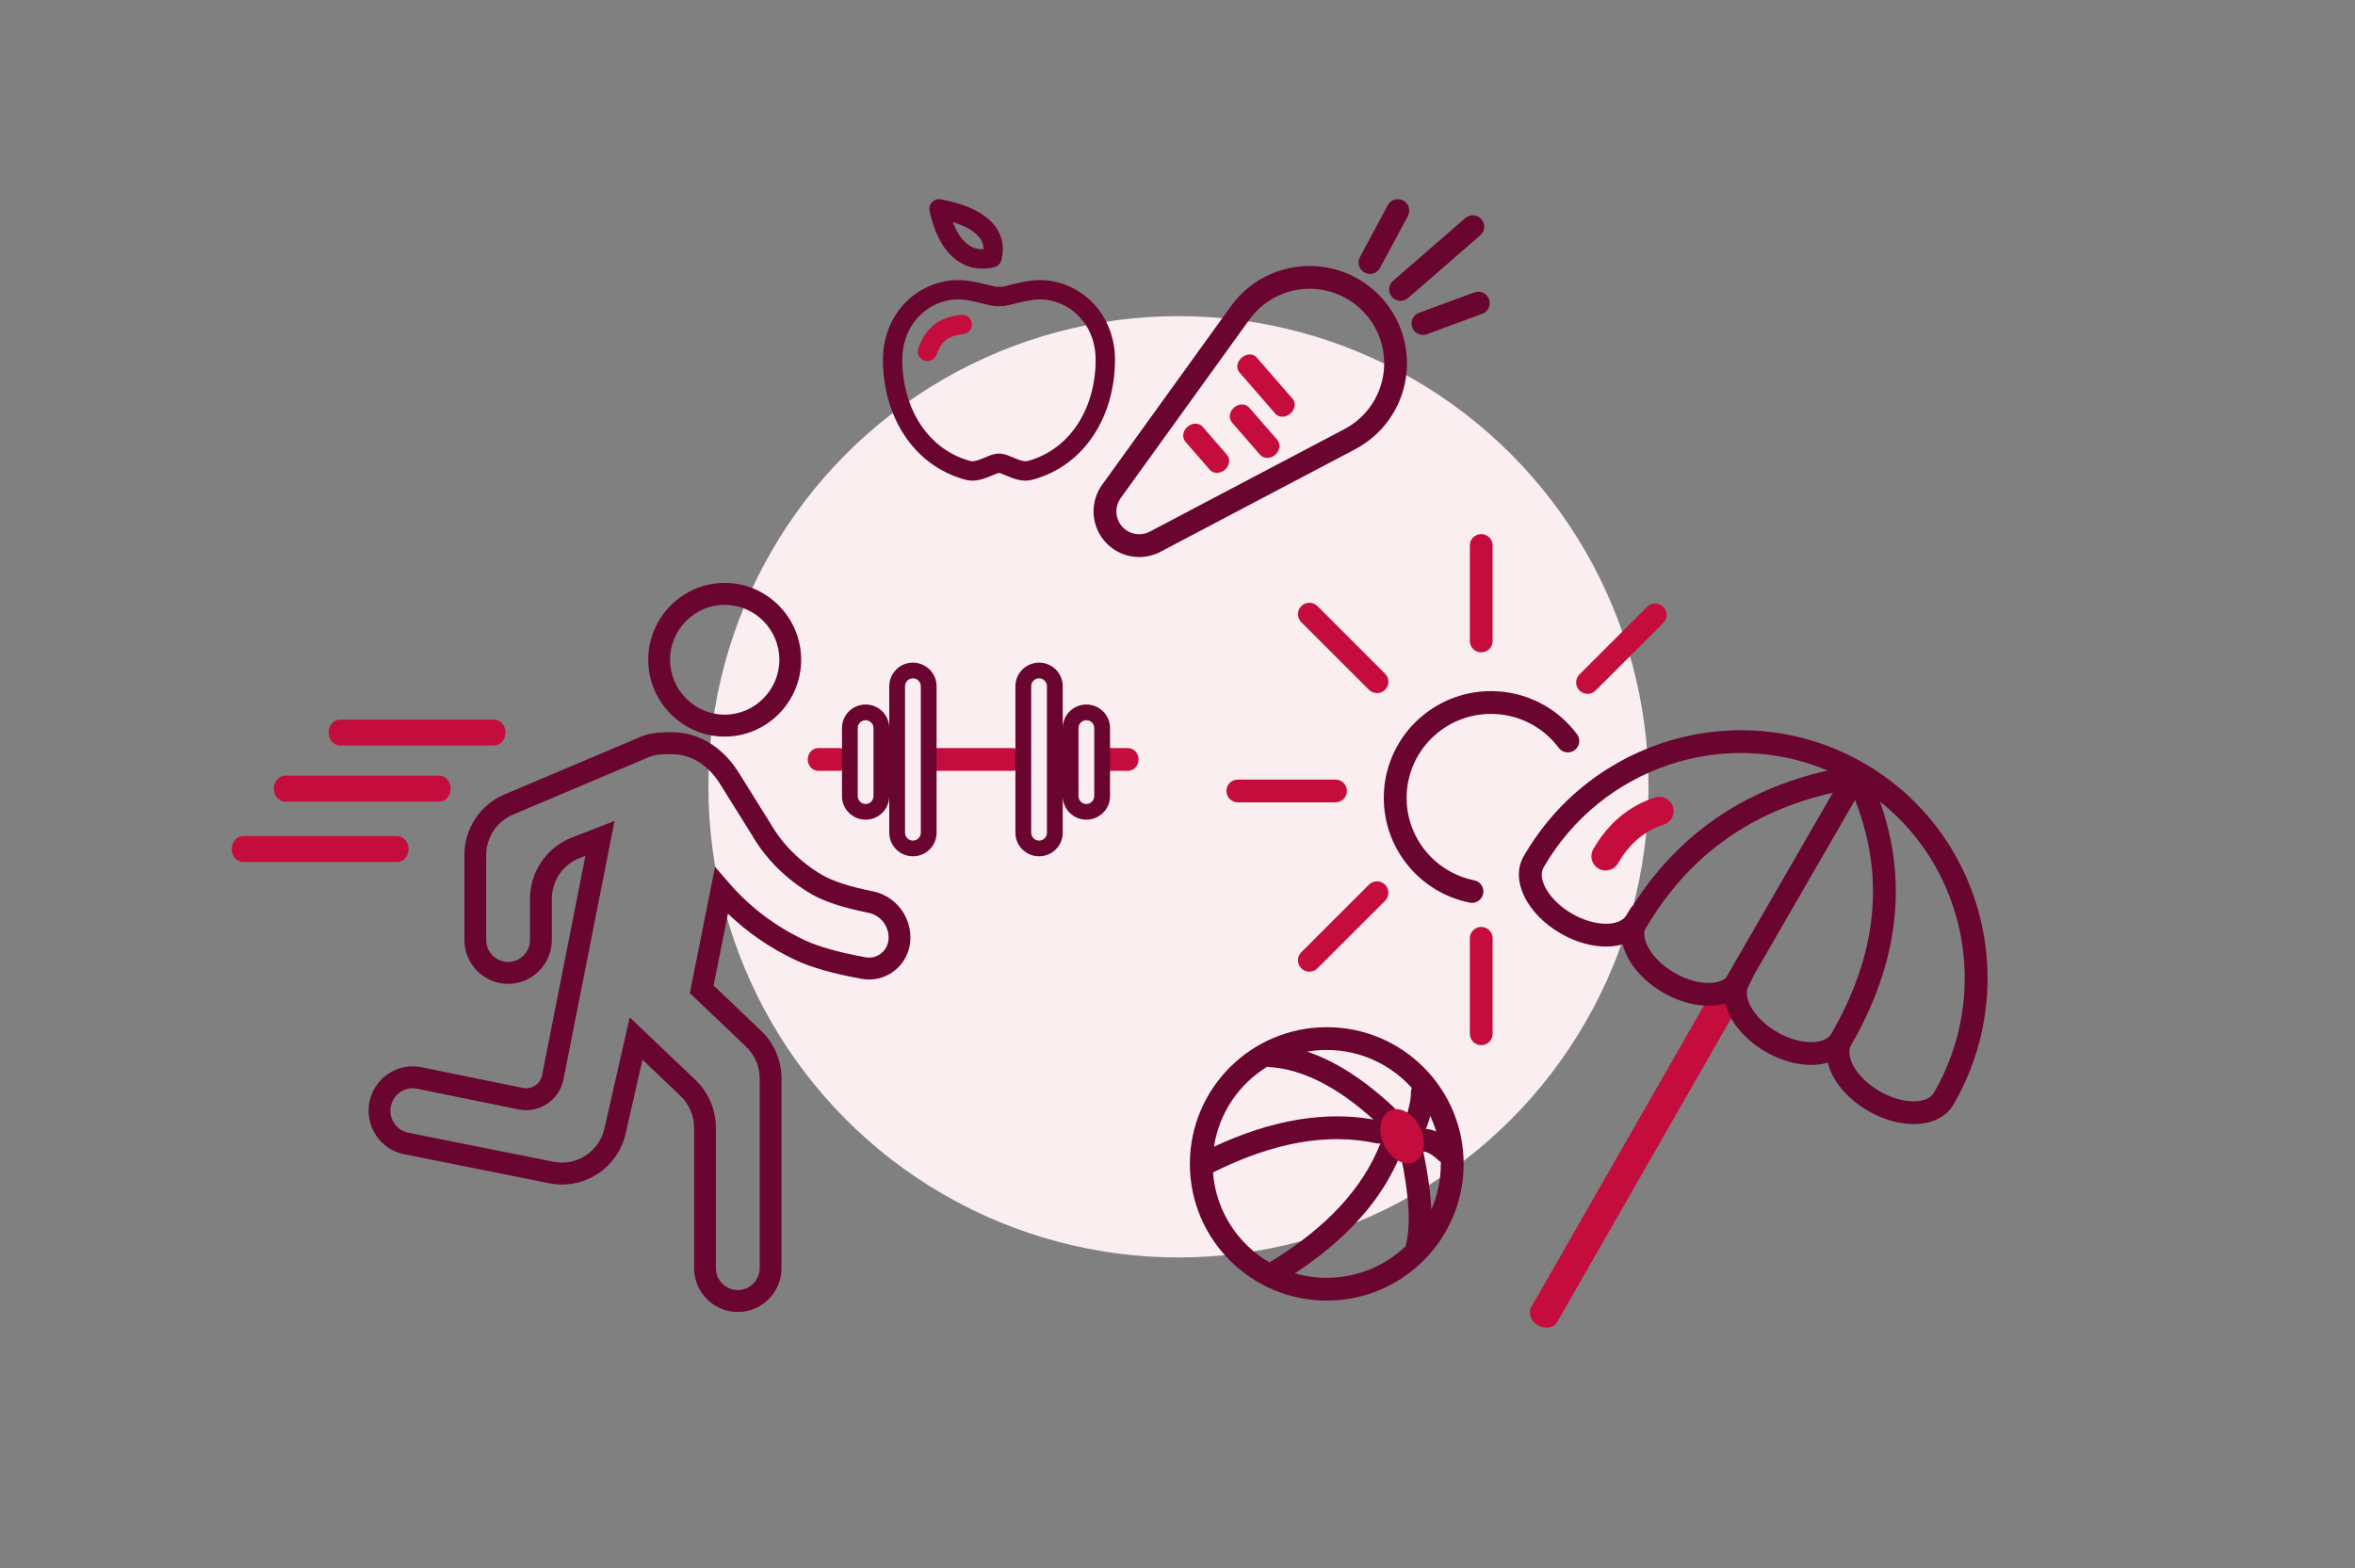 <svg xmlns="http://www.w3.org/2000/svg" width="620" height="413" viewBox="0 0 620 413">
  <rect x="0" y="0" width="620" height="413" fill="#808080" stroke="none"/>
  <g fill="none" fill-rule="evenodd" transform="translate(61 37)">
    <ellipse cx="249.25" cy="170.196" fill="#FAEEF0" rx="123.75" ry="123.944"/>
    <g transform="translate(0 116.5)">
      <path fill="#69052F" fill-rule="nonzero" d="M129.794,34.7 C137.701,34.7 144.181,28.185 144.181,20.237 C144.181,12.29 137.701,5.774 129.794,5.774 C121.888,5.774 115.407,12.29 115.407,20.237 C115.407,28.185 121.888,34.7 129.794,34.7 Z M129.794,40.475 C118.718,40.475 109.667,31.375 109.667,20.237 C109.667,9.1 118.718,0 129.794,0 C140.87,0 149.921,9.1 149.921,20.237 C149.921,31.375 140.87,40.475 129.794,40.475 Z M98.131,143.682 L104.782,114.41 L122.091,130.899 C125.525,134.171 127.47,138.719 127.47,143.477 L127.47,180.423 C127.47,183.627 130.053,186.226 133.239,186.226 C136.424,186.226 139.007,183.627 139.007,180.423 L139.007,130.516 C139.007,127.344 137.71,124.311 135.421,122.13 L120.609,108.02 L127.255,74.784 L131.083,79.202 C136.436,85.381 143.196,90.488 150.808,94.068 C154.503,95.805 159.874,97.325 166.887,98.592 C169.682,99.097 172.356,97.226 172.858,94.413 C172.889,94.238 172.911,94.061 172.924,93.884 C173.173,90.537 170.901,87.53 167.629,86.874 C160.951,85.537 155.933,83.898 152.521,81.89 C145.901,77.996 140.462,72.536 136.856,66.218 L128.263,52.463 C125.143,47.782 120.741,45.102 115.962,45.102 C113.772,45.102 112.947,45.133 111.967,45.287 C111.304,45.391 110.683,45.551 110.164,45.74 L74.03,61.032 C69.771,62.834 67.002,67.029 67.002,71.677 L67.002,94.012 C67.002,97.217 69.584,99.815 72.77,99.815 C75.956,99.815 78.538,97.217 78.538,94.012 L78.538,83.218 C78.538,76.061 82.913,69.641 89.548,67.06 L100.789,62.687 L87.355,130.72 C86.274,136.194 80.987,139.75 75.545,138.663 C75.525,138.659 75.525,138.659 75.505,138.654 L48.824,133.208 C45.643,132.558 42.542,134.626 41.897,137.823 L41.894,137.836 C41.255,141.034 43.314,144.149 46.49,144.792 L46.506,144.795 L84.701,152.436 C90.795,153.655 96.747,149.776 98.131,143.682 Z M108.137,125.559 L103.727,144.969 C101.65,154.109 92.722,159.928 83.581,158.1 L45.383,150.458 L45.361,150.453 C39.074,149.181 35.002,143.022 36.267,136.695 L36.271,136.677 C37.547,130.352 43.678,126.265 49.965,127.549 L76.646,132.995 C76.655,132.997 76.655,132.997 76.664,132.999 C78.996,133.465 81.262,131.941 81.725,129.595 L93.126,71.86 L91.618,72.446 C87.195,74.167 84.278,78.447 84.278,83.218 L84.278,94.012 C84.278,100.406 79.126,105.589 72.77,105.589 C66.414,105.589 61.262,100.406 61.262,94.012 L61.262,71.677 C61.262,64.705 65.416,58.413 71.804,55.709 L108.06,40.369 C109.063,39.998 110.051,39.743 111.081,39.582 C112.456,39.365 113.47,39.327 115.962,39.327 C122.783,39.327 128.903,43.054 133.077,49.319 L141.774,63.243 C144.935,68.777 149.654,73.515 155.418,76.905 C158.18,78.53 162.642,79.988 168.75,81.211 C174.866,82.436 179.113,88.058 178.648,94.314 C178.621,94.689 178.574,95.063 178.507,95.433 C177.445,101.385 171.789,105.344 165.872,104.275 C158.412,102.928 152.593,101.281 148.377,99.299 C141.789,96.2 135.781,92.055 130.647,87.1 L126.863,106.025 L139.367,117.938 C142.802,121.209 144.747,125.758 144.747,130.516 L144.747,180.423 C144.747,186.817 139.594,192 133.239,192 C126.883,192 121.73,186.817 121.73,180.423 L121.73,143.477 C121.73,140.305 120.433,137.273 118.144,135.092 L108.137,125.559 Z"/>
      <path fill="#C40D3C" d="M28.499,36 L69.078,36 C70.733,36 72.074,37.526 72.074,39.409 C72.074,41.292 70.733,42.818 69.078,42.818 L28.499,42.818 C26.844,42.818 25.503,41.292 25.503,39.409 C25.503,37.526 26.844,36 28.499,36 Z M14.084,50.773 L54.663,50.773 C56.318,50.773 57.659,52.299 57.659,54.182 C57.659,56.065 56.318,57.591 54.663,57.591 L14.084,57.591 C12.43,57.591 11.088,56.065 11.088,54.182 C11.088,52.299 12.43,50.773 14.084,50.773 Z M2.996,66.682 L43.575,66.682 C45.229,66.682 46.571,68.208 46.571,70.091 C46.571,71.974 45.229,73.5 43.575,73.5 L2.996,73.5 C1.341,73.5 1.3837348e-16,71.974 0,70.091 C-1.3837348e-16,68.208 1.341,66.682 2.996,66.682 Z"/>
    </g>
    <g transform="translate(252.258 103)">
      <g fill-rule="nonzero" transform="translate(9.01)">
        <path fill="#69052F" d="M92.914,53.347 C93.906,54.675 93.632,56.554 92.303,57.545 C90.974,58.536 89.092,58.263 88.1,56.935 C83.931,51.353 77.381,48 70.264,48 C57.993,48 48.049,57.908 48.049,70.127 C48.049,80.71 55.567,89.757 65.855,91.819 C67.481,92.145 68.535,93.726 68.208,95.35 C67.882,96.975 66.3,98.028 64.673,97.702 C51.595,95.081 42.043,83.585 42.043,70.127 C42.043,54.591 54.68,42 70.264,42 C79.296,42 87.623,46.262 92.914,53.347 Z"/>
        <path fill="#C40D3C" d="M3.611,71.29 C1.953,71.29 0.608,69.947 0.608,68.29 C0.608,66.633 1.953,65.29 3.611,65.29 L29.327,65.29 C30.985,65.29 32.33,66.633 32.33,68.29 C32.33,69.947 30.985,71.29 29.327,71.29 L3.611,71.29 Z M70.701,132.244 C70.701,133.901 69.356,135.244 67.698,135.244 C66.039,135.244 64.695,133.901 64.695,132.244 L64.695,107.096 C64.695,105.44 66.039,104.096 67.698,104.096 C69.356,104.096 70.701,105.44 70.701,107.096 L70.701,132.244 Z M70.701,28.793 C70.701,30.45 69.356,31.793 67.698,31.793 C66.039,31.793 64.695,30.45 64.695,28.793 L64.695,3.646 C64.695,1.989 66.039,0.646 67.698,0.646 C69.356,0.646 70.701,1.989 70.701,3.646 L70.701,28.793 Z M24.575,115.003 C23.402,116.174 21.501,116.174 20.328,115.003 C19.155,113.831 19.155,111.932 20.328,110.76 L38.131,92.975 C39.304,91.804 41.205,91.804 42.378,92.975 C43.551,94.147 43.551,96.046 42.378,97.218 L24.575,115.003 Z M97.813,41.84 C96.64,43.011 94.739,43.011 93.566,41.84 C92.393,40.668 92.393,38.769 93.566,37.597 L111.369,19.812 C112.542,18.641 114.443,18.641 115.616,19.812 C116.789,20.984 116.789,22.883 115.616,24.055 L97.813,41.84 Z M42.378,37.397 C43.551,38.569 43.551,40.468 42.378,41.64 C41.205,42.811 39.304,42.811 38.131,41.64 L20.328,23.855 C19.155,22.684 19.155,20.784 20.328,19.612 C21.501,18.441 23.402,18.441 24.575,19.612 L42.378,37.397 Z"/>
      </g>
      <g fill-rule="nonzero" transform="rotate(30 8.323 239.273)">
        <path fill="#C40D3C" d="M68.946,70.268 L69.305,168.156 C69.305,169.95 67.539,171.405 65.36,171.405 C63.18,171.405 61.414,169.95 61.414,168.156 L61.055,70.268 L68.946,70.268 Z"/>
        <path fill="#69052F" d="M68.466,63.603 L68.534,63.603 L68.682,66.447 C68.855,69.772 74.248,73.051 81.26,73.051 C88.334,73.051 93.74,69.721 93.841,66.376 L93.843,66.31 C93.843,66.3 93.843,66.289 93.843,66.278 C93.843,42.038 85.412,23.319 68.466,9.866 L68.466,63.603 Z M62.482,67.385 C62.467,67.267 62.46,67.146 62.46,67.024 L62.46,11.12 C45.896,26.422 37.66,45.065 37.644,67.218 C38.53,70.257 43.611,73.051 50.089,73.051 C56.439,73.051 61.461,70.362 62.482,67.385 L62.482,67.385 Z M74.348,6.932 C91.323,21.407 99.849,41.264 99.849,66.278 C99.849,66.294 99.849,66.31 99.848,66.326 L99.85,66.376 C99.95,69.721 105.357,73.051 112.431,73.051 C119.589,73.051 125.013,69.65 125.013,66.278 C125.013,36.123 103.003,11.175 74.348,6.932 L74.348,6.932 Z M63.897,0.32 C64.227,0.258 64.567,0.25 64.904,0.301 C65.16,0.298 65.417,0.296 65.675,0.296 C101.771,0.296 131.019,29.845 131.019,66.278 C131.019,73.702 122.488,79.051 112.431,79.051 C106.006,79.051 100.199,76.868 96.845,73.348 C93.492,76.868 87.685,79.051 81.26,79.051 C74.838,79.051 69.029,76.87 65.675,73.347 C62.32,76.87 56.511,79.051 50.089,79.051 C43.665,79.051 37.858,76.868 34.504,73.348 C31.15,76.868 25.343,79.051 18.919,79.051 C8.862,79.051 0.33,73.702 0.33,66.278 C0.33,30.445 28.623,1.271 63.897,0.32 Z M58.345,6.749 C29.038,10.399 6.336,35.653 6.336,66.278 C6.336,69.65 11.761,73.051 18.919,73.051 C25.992,73.051 31.399,69.721 31.499,66.376 L31.587,63.449 L31.716,63.45 C32.629,41.244 41.536,22.296 58.345,6.749 L58.345,6.749 Z"/>
        <path fill="#C40D3C" d="M22.766,55.526 C22.766,57.597 21.085,59.276 19.012,59.276 C16.939,59.276 15.258,57.597 15.258,55.526 C15.258,47.672 17.69,40.972 22.541,35.613 C23.932,34.077 26.306,33.958 27.843,35.347 C29.381,36.736 29.5,39.107 28.109,40.644 C24.544,44.582 22.766,49.481 22.766,55.526 Z"/>
      </g>
      <g transform="translate(0 130.5)">
        <path fill="#69052F" fill-rule="nonzero" d="M64.835,27.465 C64.416,26.051 63.895,24.681 63.281,23.363 C63.053,24.207 62.782,25.079 62.471,25.98 C62.373,26.264 62.236,26.524 62.068,26.757 C62.997,26.848 63.919,27.086 64.835,27.465 L64.835,27.465 Z M66.064,35.494 C65.84,35.372 65.629,35.221 65.436,35.038 C63.845,33.538 62.507,32.819 61.444,32.725 C62.656,38.521 63.366,43.613 63.561,48.018 C65.173,44.338 66.068,40.274 66.068,36 C66.068,35.831 66.066,35.662 66.064,35.494 L66.064,35.494 Z M56.771,57.703 C56.773,57.695 56.775,57.687 56.777,57.68 C58.212,52.638 57.811,44.533 55.47,33.504 C50.613,45.414 41.309,55.849 27.647,64.814 C30.31,65.586 33.125,66 36.037,66 C44.078,66 51.38,62.843 56.771,57.703 L56.771,57.703 Z M20.981,61.963 C21.095,61.866 21.219,61.777 21.351,61.697 C35.986,52.76 45.552,42.393 50.162,30.603 C49.804,30.66 49.429,30.653 49.053,30.571 C36.273,27.796 21.978,30.316 6.108,38.243 C6.102,38.246 6.096,38.249 6.09,38.252 C6.843,48.39 12.639,57.125 20.981,61.963 Z M6.347,31.466 C21.438,24.45 35.436,22.037 48.298,24.309 C38.662,15.581 29.504,11.02 20.84,10.494 C20.667,10.484 20.499,10.459 20.337,10.421 C12.964,14.947 7.698,22.564 6.347,31.466 L6.347,31.466 Z M30.887,6.439 C38.429,8.979 46.074,13.932 53.829,21.247 C55.035,22.385 55.09,24.283 53.951,25.488 C53.519,25.945 52.978,26.236 52.407,26.36 C52.573,26.709 52.671,27.092 52.691,27.489 C53.256,27.342 53.87,27.357 54.462,27.569 C55.201,27.834 55.773,28.359 56.109,29.004 C56.471,28.695 56.911,28.468 57.407,28.357 C57.792,28.272 58.177,28.264 58.544,28.324 C58.624,28.171 58.717,28.025 58.822,27.889 C58.765,27.873 58.709,27.855 58.652,27.836 C57.084,27.295 56.252,25.586 56.794,24.02 C57.742,21.28 58.202,18.979 58.202,17.143 C58.202,16.74 58.282,16.356 58.426,16.005 C52.927,9.865 44.934,6 36.037,6 C34.281,6 32.56,6.151 30.887,6.439 L30.887,6.439 Z M36.037,72 C16.134,72 0,55.882 0,36 C0,16.118 16.134,-3.55271368e-15 36.037,-3.55271368e-15 C55.94,-3.55271368e-15 72.074,16.118 72.074,36 C72.074,55.882 55.94,72 36.037,72 Z"/>
        <ellipse cx="55.884" cy="28.731" fill="#C40D3C" rx="5.284" ry="7.481" transform="rotate(-25 55.884 28.73)"/>
      </g>
    </g>
    <g fill-rule="nonzero" transform="rotate(49 155.81 341.896)">
      <path fill="#69052F" d="M24.646,124.808 C27.876,125.565 31.108,123.563 31.865,120.337 L45.108,63.938 C45.453,62.472 45.626,60.971 45.626,59.465 C45.626,48.646 36.847,39.876 26.018,39.876 C24.51,39.876 23.008,40.05 21.54,40.394 C10.997,42.865 4.455,53.406 6.928,63.938 L20.171,120.337 C20.692,122.555 22.426,124.288 24.646,124.808 Z M1.08,65.308 C-2.15,51.55 6.396,37.78 20.168,34.553 C22.086,34.103 24.049,33.876 26.018,33.876 C40.165,33.876 51.633,45.333 51.633,59.465 C51.633,61.432 51.406,63.393 50.956,65.308 L37.713,121.707 C36.198,128.159 29.734,132.163 23.275,130.649 C18.833,129.609 15.365,126.144 14.323,121.707 L1.08,65.308 Z M24.042,3.471 C24.042,1.814 25.387,0.471 27.045,0.471 C28.704,0.471 30.049,1.814 30.049,3.471 L30.049,28.688 C30.049,30.345 28.704,31.688 27.045,31.688 C25.387,31.688 24.042,30.345 24.042,28.688 L24.042,3.471 Z M40.387,14.516 C40.976,12.967 42.71,12.187 44.26,12.775 C45.811,13.363 46.591,15.095 46.003,16.644 L40.486,31.173 C39.898,32.722 38.164,33.501 36.613,32.913 C35.062,32.326 34.282,30.594 34.87,29.044 L40.387,14.516 Z M13.704,14.516 L19.221,29.044 C19.809,30.594 19.029,32.326 17.478,32.913 C15.927,33.501 14.193,32.722 13.605,31.173 L8.088,16.644 C7.5,15.095 8.28,13.363 9.831,12.775 C11.381,12.187 13.115,12.967 13.704,14.516 Z"/>
      <path fill="#C40D3C" d="M15.675,75.017 C14.284,75.017 13.156,73.674 13.156,72.017 C13.156,70.36 14.284,69.017 15.675,69.017 L30.157,69.017 C31.548,69.017 32.676,70.36 32.676,72.017 C32.676,73.674 31.548,75.017 30.157,75.017 L15.675,75.017 Z M24.401,85.154 C22.938,85.154 21.753,83.811 21.753,82.154 C21.753,80.497 22.938,79.154 24.401,79.154 L35.623,79.154 C37.085,79.154 38.27,80.497 38.27,82.154 C38.27,83.811 37.085,85.154 35.623,85.154 L24.401,85.154 Z M20.142,97.729 C18.7,97.729 17.53,96.386 17.53,94.729 C17.53,93.072 18.7,91.729 20.142,91.729 L29.934,91.729 C31.376,91.729 32.546,93.072 32.546,94.729 C32.546,96.386 31.376,97.729 29.934,97.729 L20.142,97.729 Z"/>
    </g>
    <g fill-rule="nonzero" transform="translate(151.655 137.5)">
      <path fill="#C40D3C" d="M2.765,28.5 C1.238,28.5 0,27.157 0,25.5 C0,23.843 1.238,22.5 2.765,22.5 L8.294,22.5 C9.821,22.5 11.059,23.843 11.059,25.5 C11.059,27.157 9.821,28.5 8.294,28.5 L2.765,28.5 Z M33.177,28.5 C31.65,28.5 30.412,27.157 30.412,25.5 C30.412,23.843 31.65,22.5 33.177,22.5 L53.912,22.5 C55.439,22.5 56.677,23.843 56.677,25.5 C56.677,27.157 55.439,28.5 53.912,28.5 L33.177,28.5 Z M78.795,28.5 C77.268,28.5 76.03,27.157 76.03,25.5 C76.03,23.843 77.268,22.5 78.795,22.5 L84.324,22.5 C85.851,22.5 87.089,23.843 87.089,25.5 C87.089,27.157 85.851,28.5 84.324,28.5 L78.795,28.5 Z"/>
      <path fill="#69052F" d="M67.128,35.149 L67.128,44.797 C67.128,48.223 64.34,51 60.901,51 C57.462,51 54.674,48.223 54.674,44.797 L54.674,6.203 C54.674,2.777 57.462,6.29283186e-16 60.901,0 C64.34,-6.29283186e-16 67.128,2.777 67.128,6.203 L67.128,17.23 C67.128,13.804 69.916,11.027 73.355,11.027 C76.794,11.027 79.582,13.804 79.582,17.23 L79.582,35.149 C79.582,38.574 76.794,41.351 73.355,41.351 C69.916,41.351 67.128,38.574 67.128,35.149 Z M21.463,17.23 L21.463,6.203 C21.463,2.777 24.251,6.29283186e-16 27.69,0 C31.129,-6.29283186e-16 33.917,2.777 33.917,6.203 L33.917,44.797 C33.917,48.223 31.129,51 27.69,51 C24.251,51 21.463,48.223 21.463,44.797 L21.463,35.149 C21.463,38.574 18.675,41.351 15.236,41.351 C11.797,41.351 9.009,38.574 9.009,35.149 L9.009,17.23 C9.009,13.804 11.797,11.027 15.236,11.027 C18.675,11.027 21.463,13.804 21.463,17.23 Z M15.236,15.162 C14.09,15.162 13.161,16.088 13.161,17.23 L13.161,35.149 C13.161,36.291 14.09,37.216 15.236,37.216 C16.383,37.216 17.312,36.291 17.312,35.149 L17.312,17.23 C17.312,16.088 16.383,15.162 15.236,15.162 Z M73.355,15.162 C72.208,15.162 71.279,16.088 71.279,17.23 L71.279,35.149 C71.279,36.291 72.208,37.216 73.355,37.216 C74.501,37.216 75.43,36.291 75.43,35.149 L75.43,17.23 C75.43,16.088 74.501,15.162 73.355,15.162 Z M27.69,4.135 C26.544,4.135 25.614,5.061 25.614,6.203 L25.614,44.797 C25.614,45.939 26.544,46.865 27.69,46.865 C28.836,46.865 29.766,45.939 29.766,44.797 L29.766,6.203 C29.766,5.061 28.836,4.135 27.69,4.135 Z M60.901,4.135 C59.754,4.135 58.825,5.061 58.825,6.203 L58.825,44.797 C58.825,45.939 59.754,46.865 60.901,46.865 C62.047,46.865 62.976,45.939 62.976,44.797 L62.976,6.203 C62.976,5.061 62.047,4.135 60.901,4.135 Z"/>
    </g>
    <g fill-rule="nonzero" transform="translate(171 18)">
      <path fill="#69052F" d="M36.406,24.67 C32.848,25.55 32.441,25.635 31,25.635 C29.559,25.635 29.152,25.55 25.594,24.67 C21.882,23.753 19.6,23.565 16.865,24.269 C10.384,25.935 5.545,31.848 5.545,39.684 C5.545,52.328 12.065,63.217 23.298,66.361 C24.155,66.601 25.102,66.403 26.877,65.655 C26.964,65.618 27.571,65.36 27.75,65.285 C28.11,65.134 28.403,65.019 28.69,64.916 C29.524,64.619 30.247,64.456 31,64.456 C31.753,64.456 32.476,64.619 33.31,64.916 C33.597,65.019 33.89,65.134 34.25,65.285 C34.429,65.36 35.036,65.618 35.123,65.655 C36.898,66.403 37.845,66.601 38.702,66.361 C49.935,63.217 56.455,52.328 56.455,39.684 C56.455,31.848 51.616,25.935 45.135,24.269 C42.4,23.565 40.118,23.753 36.406,24.67 Z M46.403,19.338 C55.083,21.57 61.545,29.468 61.545,39.684 C61.545,54.423 53.755,67.434 40.074,71.263 C37.786,71.904 35.911,71.511 33.147,70.346 C31.516,69.659 31.2,69.546 31,69.546 C30.8,69.546 30.484,69.659 28.853,70.346 C26.089,71.511 24.214,71.904 21.926,71.263 C8.245,67.434 0.455,54.423 0.455,39.684 C0.455,29.468 6.917,21.57 15.597,19.338 C19.333,18.378 22.356,18.626 26.815,19.728 C29.789,20.463 30.176,20.544 31,20.544 C31.824,20.544 32.211,20.463 35.185,19.728 C39.644,18.626 42.667,18.378 46.403,19.338 Z"/>
      <path fill="#C40D3C" d="M12.312,31.799 C10.993,31.312 10.319,29.848 10.806,28.529 C11.293,27.21 12.757,26.536 14.076,27.023 C16.78,28.022 18.865,29.414 20.279,31.238 C21.692,33.06 22.524,35.43 22.828,38.307 C22.976,39.705 21.963,40.958 20.565,41.106 C19.166,41.254 17.913,40.24 17.766,38.842 C17.554,36.842 17.034,35.36 16.256,34.357 C15.479,33.355 14.182,32.489 12.312,31.799 Z" transform="rotate(-90 16.745 33.992)"/>
      <path fill="#69052F" d="M19.646,6.684 C18.356,7.878 17.745,9.144 17.763,10.641 C19.603,10.711 21.15,10.111 22.54,8.825 C23.855,7.608 24.962,5.833 25.837,3.484 C23.095,4.323 21.033,5.401 19.646,6.684 Z M31.961,0.536 C30.807,5.898 28.848,9.924 25.998,12.562 C22.955,15.377 19.186,16.328 14.976,15.381 C14.049,15.172 13.315,14.464 13.074,13.545 C12.005,9.481 13.084,5.82 16.188,2.948 C19.012,0.334 23.291,-1.449 29.011,-2.503 C30.797,-2.832 32.343,-1.24 31.961,0.536 Z" transform="matrix(-1 0 0 1 44.693 0)"/>
    </g>
  </g>
</svg>
